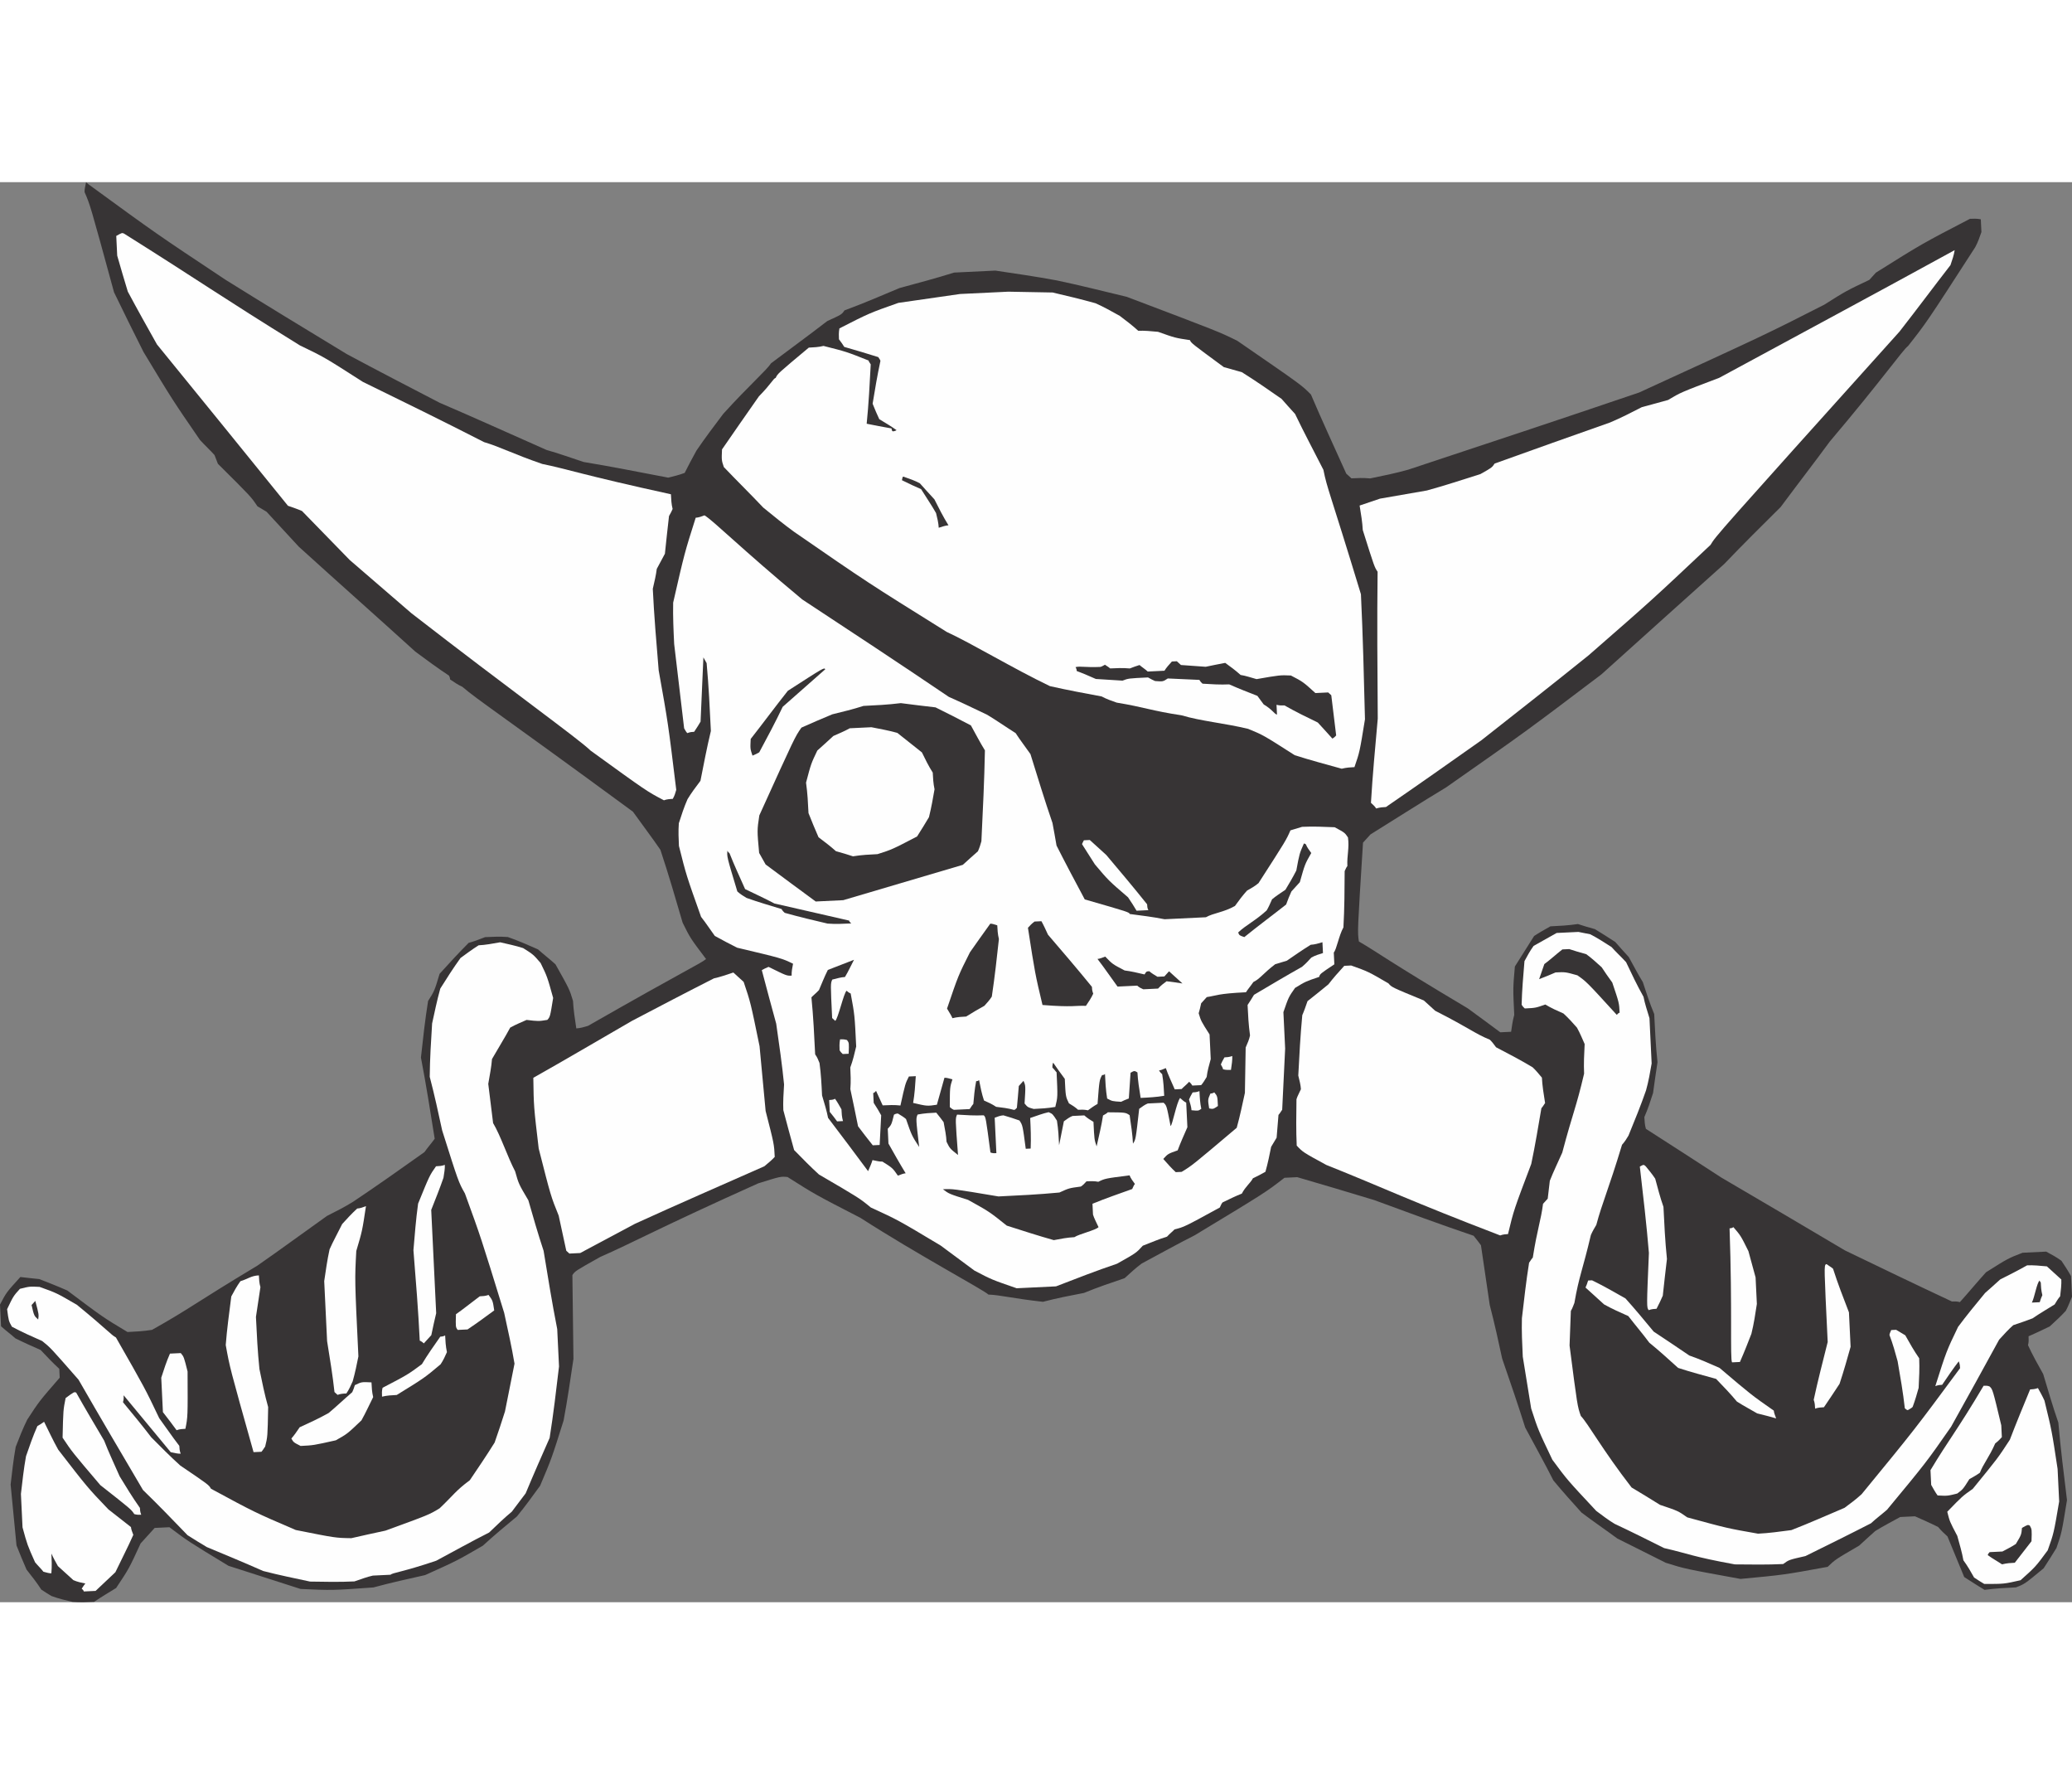 <?xml version="1.0" encoding="UTF-8"?>
<!DOCTYPE svg PUBLIC "-//W3C//DTD SVG 1.1//EN" "http://www.w3.org/Graphics/SVG/1.1/DTD/svg11.dtd">
<!-- Creator: CorelDRAW -->
<svg xmlns="http://www.w3.org/2000/svg" xml:space="preserve" width="7.848in" height="6.757in" version="1.1" style="shape-rendering:geometricPrecision; text-rendering:geometricPrecision; image-rendering:optimizeQuality; fill-rule:evenodd; clip-rule:evenodd"
viewBox="0 0 7847.73 5377.19"
 xmlns:xlink="http://www.w3.org/1999/xlink"
 xmlns:xodm="http://www.corel.com/coreldraw/odm/2003">
 <rect x="0" y="0" width="7847.73" height="5377.19" fill="#808080" stroke="none"/>
 <defs>
  <style type="text/css">
   <![CDATA[
    .fil1 {fill:#FEFEFE}
    .fil0 {fill:#373435}
   ]]>
  </style>
 </defs>
 <g id="Layer_x0020__x0028_Black_x0020_and_x0020_White_x0029_">
  <g id="_2008548706720">
   <path class="fil0" d="M333.8 7.09c259.28,189.18 259.28,189.18 521.57,363.29 150.13,93.61 303.99,187.03 457.84,280.46 114.98,61.69 233.7,123.2 352.42,184.71 133.44,57.07 267.05,117.86 404.39,178.47 45.42,12.76 91.03,29.24 140.35,45.53 105.39,17.34 210.96,38.41 320.25,59.29 18.45,-4.62 40.62,-9.42 62.62,-17.94 13.64,-26.79 27.29,-53.59 44.49,-84.29 31.38,-46.32 66.49,-92.81 101.59,-139.31 99.3,-109.33 163.85,-164.71 181.23,-191.68 68.46,-51.83 140.64,-103.85 212.64,-159.59 54.81,-25.03 54.81,-25.03 65.27,-40.48 69.71,-25.75 139.24,-55.23 208.77,-84.71 66.35,-18.13 136.42,-36.43 206.31,-58.46 52.16,-2.51 104.31,-5.01 156.47,-7.52 75.23,11.32 154.18,22.47 233.31,37.33 86.76,18.24 173.7,40.2 264.37,61.98 349.91,132.55 349.91,132.55 418.76,166.59 243.31,167.55 243.31,167.55 278.63,203.19 42.09,98.8 87.9,197.42 133.9,299.76 3.9,3.55 11.72,10.64 19.53,17.73 22.35,-1.08 44.7,-2.14 70.96,0.33 48.07,-9.78 96.14,-19.56 144.04,-33.06 290.38,-96.11 580.76,-192.22 874.69,-292.22 482.28,-221.09 482.28,-221.09 700.98,-332.42 83.36,-52.55 83.36,-52.55 170.98,-94.1 7.1,-7.81 14.18,-15.62 24.83,-27.34 173.99,-109.18 173.99,-109.18 356.15,-203.82 11.18,-0.54 26.08,-1.25 41.16,1.75 0.71,14.9 1.43,29.81 2.33,48.43 -6.56,18.99 -13.12,37.97 -23.4,57.14 -184.2,285.18 -184.2,285.18 -254.6,374.45 -18.09,12.08 -98.4,127.96 -296.29,361.52 -59.57,81.28 -122.88,162.74 -186,247.92 -71.29,70.64 -142.57,141.29 -213.68,215.65 -153.94,138.09 -307.87,276.19 -465.34,418.19 -284.65,215.32 -284.65,215.32 -588.11,427.82 -94.35,56.81 -188.54,117.35 -286.44,178.07 -7.09,7.81 -17.73,19.52 -28.37,31.23 -21.14,337.09 -21.14,337.09 -15.63,374.17 76.84,44.86 104.17,69.68 411.71,252.81 38.68,28.01 81.28,59.57 123.87,91.14 11.18,-0.54 26.08,-1.25 40.99,-1.97 2.83,-18.81 5.48,-41.34 11.86,-64.05 -4.84,-100.59 -4.84,-100.59 2.4,-183.09 24.29,-38.51 48.57,-77.01 72.86,-115.53 18.1,-12.07 39.91,-24.32 61.73,-36.57 33.53,-1.62 67.06,-3.23 104.14,-8.74 18.99,6.55 41.7,12.93 64.41,19.31 23.07,13.83 50.04,31.21 77.02,48.57 15.79,17.91 31.59,35.82 51.29,57.28 16.34,29.09 32.85,61.9 53.09,94.54 13.14,40.44 26.29,80.89 43.16,121.15 2.86,59.61 5.73,119.22 12.5,182.37 -5.66,37.62 -11.32,75.23 -16.81,116.57 -9.74,30.34 -19.49,60.68 -32.96,91.2 0.72,14.9 1.43,29.8 5.88,44.53 92.46,59.04 188.82,121.62 285.18,184.2 153.68,89.7 311.26,182.96 468.84,276.2 133.79,64.52 267.59,129.04 405.11,193.38 7.45,-0.36 18.63,-0.9 29.99,2.29 31.92,-35.14 63.66,-74.01 99.12,-113.05 83.36,-52.55 83.36,-52.55 138.35,-73.86 29.8,-1.43 59.61,-2.86 89.41,-4.29 19.17,10.28 38.34,20.56 57.68,34.57 12.07,18.09 24.14,36.18 36.4,58 1.25,26.07 2.51,52.16 3.75,78.24 -6.73,15.26 -13.29,34.25 -23.57,53.41 -17.73,19.52 -39.19,39.23 -60.65,58.92 -25.54,12.43 -51.08,24.86 -80.35,37.47 0.53,11.17 1.08,22.35 -2.12,33.71 16.69,36.54 37.11,72.9 57.53,109.26 17.77,58.9 35.71,121.51 57.38,183.95 8.38,96.68 20.49,193.2 32.77,293.43 -20.17,124.19 -20.17,124.19 -39.84,181.15 -13.83,23.07 -31.21,50.05 -48.58,77.02 -71.82,59.46 -71.82,59.46 -104.81,72.25 -37.26,1.79 -78.24,3.76 -119.04,9.45 -23.07,-13.83 -50.04,-31.2 -77.02,-48.57 -21.13,-51.26 -42.27,-102.53 -63.4,-153.79 -11.71,-10.64 -23.42,-21.28 -35.31,-35.64 -26.8,-13.65 -57.32,-27.12 -87.84,-40.59 -18.62,0.89 -37.25,1.79 -55.88,2.68 -29.09,16.34 -61.9,32.85 -94.53,53.08 -17.91,15.8 -39.37,35.5 -60.83,55.2 -90.81,52.91 -90.81,52.91 -119.36,80.42 -166.58,30.41 -166.58,30.41 -330.14,45.74 -210.96,-38.4 -210.96,-38.4 -283,-61.08 -61.23,-30.66 -122.44,-61.33 -183.66,-92 -42.6,-31.55 -88.91,-62.94 -135.41,-98.05 -35.5,-39.37 -71,-78.74 -106.68,-121.83 -33.03,-65.63 -69.78,-131.07 -106.71,-200.25 -26.47,-84.62 -56.85,-172.77 -87.22,-260.93 -14.4,-66.52 -28.79,-133.04 -47.1,-203.11 -11.03,-74.15 -22.06,-148.3 -33.27,-226.18 -7.99,-10.81 -15.97,-21.64 -27.87,-36 -125.27,-42.53 -250.72,-88.77 -376.17,-135.03 -94.75,-29.05 -193.22,-57.93 -291.7,-86.8 -14.9,0.71 -29.8,1.43 -48.43,2.32 -72.01,55.74 -72.01,55.74 -340.54,218.01 -65.62,33.03 -131.07,69.78 -200.24,106.71 -21.64,15.98 -43.1,35.68 -64.55,55.38 -51.44,17.41 -102.88,34.81 -154.15,55.95 -51.8,9.96 -103.6,19.92 -155.22,33.6 -116.39,-13.08 -161.81,-25.83 -206.7,-27.4 -11.89,-14.37 -268.67,-151.4 -484.46,-290.39 -172.31,-88.81 -172.31,-88.81 -276.3,-154.77 -26.25,-2.47 -26.25,-2.47 -110.87,24 -372.84,167.29 -474.65,224.46 -598.99,278.98 -94.54,53.09 -94.54,53.09 -105,68.53 1.29,104.49 2.58,208.99 4.04,317.21 -11.32,75.23 -22.47,154.18 -37.33,233.31 -45.36,144.07 -45.36,144.07 -88.95,246.99 -28.02,38.69 -56.03,77.38 -87.77,116.25 -43.1,35.68 -86.19,71.36 -129.11,110.76 -98.08,56.99 -98.08,56.99 -218.7,111.33 -62.79,14.22 -129.32,28.62 -195.66,46.75 -156.29,11.24 -156.29,11.24 -276.05,5.79 -91.02,-29.23 -182.05,-58.46 -273.07,-87.7 -153.85,-93.43 -153.85,-93.43 -223.6,-146.09 -18.63,0.89 -37.25,1.79 -55.88,2.68 -17.73,19.52 -35.47,39.05 -53.2,58.57 -43.96,95.46 -43.96,95.46 -92.71,168.76 -25.36,16.16 -54.45,32.49 -83.36,52.55 -26.07,1.25 -52.16,2.51 -82.14,0.21 -26.43,-6.19 -52.87,-12.39 -79.49,-22.31 -11.53,-6.92 -23.07,-13.83 -38.51,-24.29 -16.15,-25.36 -36.03,-50.55 -55.92,-75.73 -12.61,-29.27 -25.21,-58.53 -38.01,-91.53 -7.3,-74.33 -14.79,-152.39 -22.27,-230.45 5.3,-45.06 10.42,-93.85 19.27,-142.82 13.29,-34.25 26.58,-68.49 43.6,-102.92 45.2,-69.39 45.2,-69.39 123.05,-159.02 -0.54,-11.18 -1.08,-22.35 -1.62,-33.53 -23.42,-21.28 -47.03,-46.29 -70.64,-71.29 -30.52,-13.47 -61.04,-26.94 -95.46,-43.96 -15.62,-14.18 -34.97,-28.19 -54.49,-45.92 -1.25,-26.08 -2.51,-52.16 -3.94,-81.96 23.92,-45.96 23.92,-45.96 77.12,-104.53 22.53,2.65 45.07,5.3 71.33,7.77 34.25,13.29 68.49,26.58 106.64,43.42 135.58,101.77 135.58,101.77 227.86,157.09 29.81,-1.43 59.61,-2.86 92.96,-8.2 145.44,-81.68 155.9,-97.12 399.07,-243.23 86.72,-60.18 173.28,-124.09 263.55,-188.17 32.81,-16.51 65.63,-33.03 98.26,-53.27 90.46,-60.36 180.73,-124.44 271,-188.53 10.46,-15.44 24.64,-31.05 38.65,-50.4 -16.01,-100.05 -32.2,-203.83 -52.12,-307.43 7.78,-71.32 15.55,-142.64 27.05,-214.14 24.29,-38.51 24.29,-38.51 43.6,-102.92 35.47,-39.05 70.93,-78.09 110.12,-117.32 18.45,-4.62 40.44,-13.14 62.44,-21.67 26.08,-1.25 55.88,-2.68 85.87,-0.39 37.97,13.11 76.12,29.94 114.27,46.79 19.52,17.73 42.77,35.29 66.2,56.56 53.09,94.54 53.09,94.54 66.41,138.71 1.62,33.53 6.95,66.88 12.47,103.96 14.9,-0.72 29.63,-5.16 44.35,-9.6 385.24,-220.15 421.96,-233.12 447.14,-253 -59.82,-79.28 -59.82,-79.28 -88.77,-137.64 -26.83,-92.06 -53.66,-184.13 -84.22,-276.01 -32.13,-47 -67.99,-93.82 -104.02,-144.37 -510.93,-375 -584.05,-420.03 -646.34,-473.05 -15.26,-6.73 -30.7,-17.2 -46.14,-27.66 -0.18,-3.73 -0.36,-7.45 -4.45,-14.72 -42.41,-27.84 -85,-59.4 -127.59,-90.96 -144.47,-131.22 -292.67,-262.26 -441.04,-397.03 -39.41,-42.92 -78.81,-85.83 -122.12,-132.3 -11.53,-6.91 -23.07,-13.82 -34.6,-20.74 -24.14,-36.18 -24.14,-36.18 -149.63,-160.85 -4.26,-10.99 -8.52,-21.99 -12.79,-32.99 -15.79,-17.91 -35.32,-35.64 -55.02,-57.1 -104.38,-151.81 -104.38,-151.81 -213.93,-333.26 -37.11,-72.9 -74.4,-149.52 -111.69,-226.15 -90.62,-331.71 -90.62,-331.71 -111.57,-379.26 -0.54,-11.18 2.65,-22.53 5.66,-37.61 0,0 3.9,3.54 7.81,7.09z"/>
   <path class="fil1" d="M469.78 194.73c292.63,183.85 358.47,232.96 666.36,423.54 91.75,44.14 91.75,44.14 238.15,137.92 152.96,74.8 305.92,149.6 459.06,228.13 64.4,19.31 106.64,43.42 220.55,82.75 90.49,18.06 151.35,41.27 487.22,114.75 0.9,18.63 1.79,37.25 6.41,55.7 -3.36,7.63 -6.73,15.26 -13.64,26.79 -5.31,45.06 -10.43,93.85 -15.55,142.64 -10.28,19.16 -20.56,38.33 -30.84,57.5 -2.65,22.53 -8.85,48.97 -15.05,75.4 4.84,100.59 13.58,204.72 22.31,308.86 35.75,199.93 35.75,199.93 66.55,452.37 -3.19,11.36 -6.38,22.71 -13.29,34.25 -11.17,0.53 -22.35,1.08 -33.35,5.34 -65.12,-34.21 -65.12,-34.21 -277.91,-188.29 -43.13,-42.74 -302.23,-228.2 -678.46,-520.05 -77.92,-67.2 -155.83,-134.41 -233.74,-201.61 -58.93,-60.65 -117.85,-121.3 -180.69,-185.5 -15.26,-6.73 -34.25,-13.29 -53.23,-19.84 -162.77,-201.29 -329.45,-406.13 -496.13,-610.96 -36.75,-65.45 -73.5,-130.9 -110.43,-200.07 -13.33,-44.17 -26.65,-88.33 -40.16,-136.23 -1.08,-22.36 -2.33,-48.43 -3.58,-74.51 21.81,-12.25 21.81,-12.25 29.44,-8.88z"/>
   <path class="fil1" d="M3818.68 414.68c56.06,1.04 112.12,2.08 168.18,3.12 52.88,12.4 105.75,24.79 162.53,40.73 30.52,13.47 61.22,30.67 91.92,47.86 23.25,17.55 46.49,35.11 69.92,56.39 22.35,-1.08 48.61,1.4 74.87,3.87 64.59,23.03 64.59,23.03 121.01,31.53 4.26,10.99 4.26,10.99 128.14,102.13 22.71,6.38 45.42,12.75 68.14,19.13 50.04,31.21 100.27,66.13 150.48,101.06 15.8,17.91 31.6,35.82 51.3,57.28 33.21,69.36 70.14,138.53 107.25,211.43 14.76,73.97 22.39,77.34 142.14,471.14 7.52,156.47 11.31,313.13 15.29,473.5 -20.17,124.2 -20.17,124.2 -39.84,181.16 -14.9,0.72 -29.8,1.43 -48.25,6.05 -56.77,-15.94 -117.28,-31.71 -177.96,-51.2 -119.43,-76.41 -119.43,-76.41 -176.57,-99.8 -90.66,-21.78 -176.89,-28.84 -252.65,-51.34 -112.84,-16.98 -139.64,-30.63 -245.02,-47.97 -18.99,-6.55 -37.97,-13.11 -57.14,-23.39 -64.05,-11.86 -128.1,-23.72 -196.06,-39.12 -141.42,-67.89 -295.28,-161.31 -390.75,-205.27 -300.26,-187.22 -300.26,-187.22 -578.34,-379.23 -38.69,-28.01 -77.55,-59.75 -116.42,-91.49 -47.21,-50.01 -98.15,-99.84 -149.27,-153.4 -8.7,-25.72 -8.7,-25.72 -6.95,-66.88 45.39,-65.66 90.78,-131.32 139.71,-200.89 49.83,-50.94 52.84,-66.02 63.83,-70.29 6.74,-15.26 6.74,-15.26 125.2,-114.31 18.63,-0.89 37.26,-1.79 55.7,-6.41 86.94,21.97 86.94,21.97 170.7,55.28 0.18,3.73 4.08,7.27 8.16,14.54 -3.87,74.87 -7.74,149.74 -15.34,224.79 30.16,6.01 60.32,12.03 94.21,17.88 0.18,3.73 0.36,7.45 4.26,10.99 3.73,-0.18 7.45,-0.36 14.73,-4.44 -19.34,-14.01 -42.41,-27.84 -65.49,-41.66 -8.34,-18.27 -16.69,-36.54 -25.21,-58.53 8.66,-52.7 17.34,-105.39 29.55,-161.99 -0.18,-3.73 -4.08,-7.27 -8.16,-14.54 -41.7,-12.93 -83.4,-25.87 -128.82,-38.62 -4.08,-7.27 -12.07,-18.09 -20.06,-28.9 -0.53,-11.18 -1.25,-26.08 1.76,-41.16 112.98,-57.7 112.98,-57.7 223.14,-96.61 77.88,-11.21 155.75,-22.42 233.63,-33.63 59.61,-2.87 119.22,-5.73 182.55,-8.77z"/>
   <path class="fil1" d="M7403.37 257.35c-2.83,18.81 -9.39,37.79 -15.94,56.78 -63.3,81.46 -126.42,166.64 -193.26,252 -694.76,772.75 -694.76,772.75 -715.5,807.35 -221.5,208.56 -221.5,208.56 -461.62,418.01 -133.01,107.21 -269.75,214.61 -406.49,322 -119.18,84.15 -238.37,168.29 -361.28,252.61 -11.18,0.54 -22.35,1.08 -37.07,5.52 -4.08,-7.27 -11.89,-14.37 -19.7,-21.46 6.16,-104.85 16.05,-209.89 25.76,-318.64 -1.32,-182.92 -2.82,-369.55 -0.6,-556.36 -12.08,-18.09 -12.08,-18.09 -56.13,-157.87 -1.44,-29.81 -6.6,-59.43 -11.93,-92.79 25.72,-8.7 51.44,-17.4 77.16,-26.11 59.25,-10.31 118.5,-20.63 177.75,-30.94 66.34,-18.13 132.51,-39.98 202.4,-62.01 43.63,-24.5 43.63,-24.5 54.09,-39.94 143.15,-51.68 290.02,-103.55 436.9,-155.42 40.26,-16.87 80.35,-37.47 120.44,-58.07 33.17,-9.06 66.34,-18.12 99.51,-27.18 47.18,-28.4 47.18,-28.4 193.87,-84 294.78,-159.8 593.3,-319.78 891.63,-483.48z"/>
   <path class="fil0" d="M3426.73 1116.86c18.99,6.55 37.97,13.11 57.14,23.39 15.8,17.92 35.5,39.38 55.2,60.83 16.51,32.81 33.03,65.63 53.27,98.27 -11.18,0.53 -22.18,4.8 -36.9,9.24 -0.9,-18.63 -5.52,-37.07 -10.14,-55.53 -16.34,-29.09 -36.4,-57.99 -56.64,-90.63 -22.89,-10.1 -45.78,-20.21 -72.57,-33.86 3.01,-15.08 3.01,-15.08 10.64,-11.71z"/>
   <path class="fil1" d="M2668.19 1261.61c34.6,20.74 136.66,124.13 370.04,318.29 185.09,121.8 370.19,243.6 555.46,369.13 45.78,20.21 95.46,43.96 145.15,67.7 34.6,20.75 69.39,45.21 107.9,69.5 16.16,25.36 36.03,50.55 56.1,79.46 26.47,84.61 53.12,172.95 83.5,261.11 4.98,25.9 10.14,55.52 15.29,85.15 33.03,65.62 69.96,134.8 106.89,203.98 166.61,48 166.61,48 170.7,55.27 41.34,5.48 86.4,10.79 131.64,19.81 52.16,-2.51 104.32,-5.01 156.48,-7.52 29.09,-16.34 66.34,-18.12 109.97,-42.63 14.01,-19.34 28.01,-38.68 45.75,-58.2 14.55,-8.17 29.09,-16.34 43.46,-28.23 104.25,-161.84 104.25,-161.84 121.08,-199.99 14.73,-4.45 29.44,-8.88 44.17,-13.33 40.98,-1.97 82.14,-0.21 123.3,1.54 38.33,20.57 38.33,20.57 50.4,38.66 5.69,40.8 -4.23,67.42 -2.26,108.4 -3.55,3.9 -6.91,11.53 -10.28,19.17 -0.32,70.96 -0.65,141.92 -4.7,213.07 -17.19,30.71 -25.86,83.4 -36.51,95.11 0.72,14.9 1.43,29.81 2.15,44.71 -54.27,36.21 -54.27,36.21 -57.46,47.57 -51.44,17.41 -51.44,17.41 -91.35,41.73 -24.47,34.78 -24.47,34.78 -44.14,91.74 2.15,44.7 4.29,89.42 6.62,137.85 -3.87,74.87 -7.56,153.46 -11.25,232.06 -3.55,3.9 -6.91,11.53 -14.01,19.34 -2.47,26.26 -4.77,56.24 -7.06,86.22 -6.91,11.53 -13.82,23.07 -20.74,34.6 -6.02,30.16 -12.03,60.33 -21.6,94.4 -14.54,8.16 -29.09,16.33 -47.36,24.68 -10.28,19.16 -28.38,31.24 -42.02,58.03 -22,8.52 -47.54,20.95 -73.08,33.38 -3.55,3.9 -6.91,11.53 -10.28,19.16 -134.62,73.68 -134.62,73.68 -171.52,82.92 -7.1,7.81 -17.91,15.8 -28.55,27.51 -29.44,8.88 -58.71,21.49 -91.7,34.28 -24.83,27.34 -24.83,27.34 -97.55,68.17 -77.16,26.11 -154.15,55.95 -231.13,85.79 -48.43,2.33 -96.87,4.66 -149.03,7.16 -94.92,-32.78 -94.92,-32.78 -160.05,-66.99 -42.59,-31.56 -85.18,-63.12 -127.77,-94.68 -161.49,-96.79 -161.49,-96.79 -264.59,-144.11 -42.77,-35.29 -42.77,-35.29 -196.45,-124.99 -31.23,-28.37 -62.65,-60.47 -94.07,-92.57 -13.5,-47.9 -27.18,-99.51 -40.87,-151.13 -1.43,-29.81 0.68,-63.51 2.79,-97.22 -7.3,-74.33 -18.51,-152.21 -29.73,-230.09 -18.12,-66.34 -36.25,-132.69 -54.55,-202.76 7.27,-4.08 14.55,-8.16 25.54,-12.43 68.85,34.03 68.85,34.03 87.48,33.14 -0.71,-14.9 2.29,-29.99 5.3,-45.07 -42.05,-20.38 -42.05,-20.38 -212.03,-60.76 -26.79,-13.65 -53.59,-27.29 -84.29,-44.49 -15.98,-21.64 -32.14,-47 -52.01,-72.18 -56.13,-157.87 -56.13,-157.87 -83.86,-268.56 -1.25,-26.07 -2.68,-55.88 -0.39,-85.86 9.74,-30.34 19.49,-60.68 32.96,-91.2 13.82,-23.07 31.38,-46.32 48.93,-69.57 12.04,-60.33 23.9,-124.38 39.48,-188.61 -4.12,-85.68 -8.23,-171.37 -16.08,-256.88 -4.08,-7.27 -8.17,-14.55 -12.25,-21.81 -3.69,78.59 -7.21,160.92 -10.71,243.23 -6.92,11.54 -13.83,23.08 -24.29,38.51 -7.45,0.36 -14.9,0.71 -25.9,4.98 -3.9,-3.55 -7.99,-10.82 -12.07,-18.1 -12.47,-103.96 -25.11,-211.63 -37.75,-319.32 -2.51,-52.16 -5.01,-104.31 -3.79,-156.66 43.2,-188.78 43.2,-188.78 85.37,-321.5 11.18,-0.53 22.18,-4.8 33.18,-9.06z"/>
   <path class="fil0" d="M3125.63 1844.55c-53.74,47.4 -107.47,94.79 -161.2,142.18 -27.12,57.32 -57.96,114.81 -88.81,172.31 -7.27,4.08 -14.55,8.17 -25.54,12.43 -8.71,-25.72 -8.71,-25.72 -6.77,-63.16 45.75,-58.21 91.31,-120.14 140.61,-182.26 137.64,-88.77 137.64,-88.77 141.72,-81.5z"/>
   <path class="fil0" d="M4457.26 1814.17c3.9,3.55 7.81,7.1 15.62,14.18 29.98,2.29 59.96,4.59 93.67,6.7 22.18,-4.79 48.07,-9.77 73.98,-14.75 19.34,14.01 38.68,28.01 58.21,45.75 18.8,2.83 37.79,9.38 60.5,15.76 88.88,-15.47 88.88,-15.47 130.04,-13.71 45.96,23.92 45.96,23.92 92.81,66.49 14.9,-0.72 29.8,-1.43 48.43,-2.33 3.9,3.55 7.81,7.1 11.71,10.64 6.05,48.25 12.29,100.23 18.52,152.21 -3.55,3.9 -7.1,7.81 -14.37,11.89 -15.79,-17.91 -35.49,-39.37 -55.2,-60.83 -42.05,-20.38 -84.11,-40.77 -126.35,-64.88 -7.45,0.36 -18.62,0.9 -29.98,-2.29 0.53,11.18 1.08,22.36 1.79,37.25 -11.36,-3.18 -15.79,-17.91 -50.4,-38.65 -7.99,-10.82 -15.98,-21.64 -23.97,-32.46 -34.25,-13.29 -68.49,-26.58 -106.64,-43.42 -33.53,1.61 -67.24,-0.5 -100.95,-2.62 -3.9,-3.55 -7.81,-7.1 -11.89,-14.36 -37.44,-1.94 -78.59,-3.69 -119.76,-5.45 -18.09,12.08 -18.09,12.08 -48.07,9.78 -7.63,-3.37 -15.26,-6.73 -26.79,-13.65 -74.51,3.58 -74.51,3.58 -96.51,12.11 -33.71,-2.12 -67.42,-4.23 -101.12,-6.34 -22.89,-10.1 -45.79,-20.21 -72.4,-30.13 -0.18,-3.73 -0.36,-7.45 -4.45,-14.73 18.45,-4.62 37.44,1.94 93.32,-0.75 3.72,-0.18 10.99,-4.27 18.27,-8.35 3.9,3.55 11.53,6.92 19.34,14.01 22.36,-1.08 48.43,-2.33 74.69,0.14 11,-4.26 21.99,-8.52 36.72,-12.97 7.81,7.1 19.34,14.01 31.05,24.65 18.63,-0.9 40.99,-1.97 63.33,-3.05 6.92,-11.53 17.55,-23.25 28.2,-34.96 3.73,-0.18 11.17,-0.54 18.62,-0.9z"/>
   <path class="fil0" d="M3411.85 1972.69c41.34,5.49 86.4,10.79 131.47,16.09 42.05,20.38 88.01,44.31 133.98,68.25 16.33,29.09 32.84,61.9 53.08,94.54 -2.08,112.12 -7.71,228.15 -13.33,344.18 -3.19,11.36 -6.38,22.71 -13.12,37.97 -17.91,15.79 -35.82,31.6 -57.28,51.29 -150.96,44.6 -301.91,89.19 -452.87,133.79 -33.53,1.62 -67.06,3.23 -104.31,5.01 -61.94,-45.57 -123.88,-91.14 -189.71,-140.24 -8.17,-14.55 -16.34,-29.09 -24.51,-43.64 -7.84,-85.51 -7.84,-85.51 0.65,-141.93 135.05,-297.75 135.05,-297.75 159.53,-332.54 36.53,-16.69 76.8,-33.56 117.07,-50.43 36.9,-9.25 77.52,-18.66 117.96,-31.81 44.7,-2.15 93.14,-4.48 141.39,-10.53z"/>
   <path class="fil1" d="M3300.48 2063.93c30.16,6.02 64.05,11.86 98.12,21.42 31.05,24.65 62.12,49.29 93.17,73.94 12.43,25.54 24.86,51.08 41.02,76.44 0.89,18.63 1.97,40.98 6.77,63.16 -5.84,33.88 -11.68,67.77 -21.07,105.57 -13.83,23.07 -27.66,46.14 -45.03,73.11 -94.72,49.36 -94.72,49.36 -149.88,66.95 -29.81,1.43 -59.61,2.86 -92.96,8.21 -18.99,-6.56 -41.7,-12.94 -64.4,-19.31 -19.53,-17.73 -42.77,-35.29 -66.02,-52.83 -12.61,-29.27 -25.22,-58.53 -38.01,-91.53 -1.79,-37.26 -3.58,-74.51 -9.28,-115.31 18.95,-71.86 18.95,-71.86 42.7,-121.55 17.91,-15.8 39.37,-35.5 60.83,-55.2 18.27,-8.34 40.27,-16.87 62.08,-29.12 26.07,-1.25 52.16,-2.51 81.96,-3.94z"/>
   <path class="fil0" d="M2763.31 2541.58c17.05,43.99 37.83,87.8 58.78,135.33 34.42,17.02 72.57,33.86 110.91,54.42 94.39,21.6 188.78,43.2 283.17,64.81 0.18,3.73 4.08,7.27 7.99,10.82 -29.8,1.43 -59.61,2.86 -89.59,0.57 -52.87,-12.39 -105.75,-24.79 -162.53,-40.73 -3.9,-3.55 -7.81,-7.09 -11.89,-14.36 -41.7,-12.93 -87.12,-25.68 -132.72,-42.16 -11.53,-6.92 -23.07,-13.83 -34.78,-24.47 -39.97,-132.51 -39.97,-132.51 -37.32,-155.04 0.18,3.73 4.08,7.27 7.99,10.82z"/>
   <path class="fil1" d="M4127.57 2490.95c19.53,17.73 39.05,35.47 62.47,56.75 51.48,61.01 102.96,122.01 154.61,186.74 0.36,7.45 0.72,14.9 4.8,22.18 -14.9,0.71 -29.81,1.43 -44.7,2.14 -8.17,-14.54 -20.24,-32.63 -32.31,-50.73 -74.01,-63.66 -74.01,-63.66 -125.48,-124.66 -16.15,-25.36 -32.31,-50.73 -48.47,-76.09 -0.18,-3.73 3.37,-7.63 6.74,-15.26 7.45,-0.36 14.9,-0.72 22.35,-1.08z"/>
   <path class="fil0" d="M4946.15 2507.63c4.27,10.99 12.25,21.81 20.24,32.63 -24.11,42.24 -24.11,42.24 -43.24,110.37 -10.64,11.72 -21.28,23.43 -31.92,35.14 -6.73,15.26 -13.47,30.52 -20.03,49.51 -50.37,39.76 -104.46,79.7 -158.37,123.37 -18.99,-6.55 -18.99,-6.55 -23.25,-17.55 28.55,-27.51 65.09,-44.2 108.01,-83.6 6.92,-11.54 13.65,-26.8 20.38,-42.06 14.37,-11.89 32.46,-23.96 50.55,-36.03 13.83,-23.07 27.66,-46.14 41.31,-72.93 11.86,-64.05 11.86,-64.05 28.69,-102.2 0,0 3.73,-0.18 7.63,3.37z"/>
   <path class="fil1" d="M1894.5 2878.33c26.44,6.2 56.6,12.21 86.94,21.96 38.51,24.29 38.51,24.29 66.2,56.57 24.86,51.08 24.86,51.08 47.42,132.15 -11.5,71.5 -11.5,71.5 -22.14,83.21 -33.36,5.34 -33.36,5.34 -78.42,0.03 -18.27,8.35 -40.27,16.88 -62.08,29.12 -20.56,38.33 -44.85,76.84 -68.96,119.07 -2.29,29.99 -8.31,60.14 -14.16,94.03 6.05,48.25 12.11,96.51 18.34,148.48 28.4,47.18 54.7,128.07 83.46,182.7 13.51,47.9 13.51,47.9 50.08,109.62 17.94,62.62 35.89,125.23 57.74,191.4 15.84,96.32 31.84,196.37 51.58,296.25 2.15,44.7 4.47,93.14 6.8,141.57 -10.6,90.13 -21.21,180.26 -35.54,270.56 -30.31,68.67 -60.62,137.34 -90.75,209.74 -17.55,23.25 -35.1,46.5 -52.66,69.75 -28.73,23.79 -57.28,51.29 -85.83,78.81 -65.63,33.03 -131.07,69.78 -200.25,106.71 -128.6,43.52 -165.85,45.31 -172.95,53.12 -22.36,1.08 -44.7,2.15 -67.06,3.22 -22.17,4.8 -44.17,13.33 -69.89,22.03 -55.88,2.68 -111.94,1.64 -168,0.6 -56.6,-12.21 -116.92,-24.25 -177.43,-40.01 -68.67,-30.31 -141.07,-60.44 -213.46,-90.57 -23.08,-13.83 -46.14,-27.66 -73.12,-45.03 -55.02,-57.1 -110.05,-114.2 -168.79,-171.13 -81.31,-137.99 -162.63,-275.98 -244.12,-417.7 -106.68,-121.83 -106.68,-121.83 -137.74,-146.48 -38.15,-16.84 -76.3,-33.68 -114.63,-54.24 -12.25,-21.81 -12.25,-21.81 -18.12,-66.34 23.75,-49.68 23.75,-49.68 48.57,-77.02 36.9,-9.24 36.9,-9.24 74.33,-7.31 64.59,23.04 64.59,23.04 141.42,67.89 116.6,95.22 128.67,113.31 147.84,123.59 110.07,192.62 110.07,192.62 164.06,305.78 23.97,32.46 48.11,68.64 75.98,104.64 0.36,7.45 0.89,18.63 5.16,29.62 -11.18,0.54 -22.53,-2.65 -37.62,-5.66 -59.46,-71.83 -118.93,-143.65 -178.39,-215.48 0.36,7.45 0.71,14.9 -2.47,26.26 35.68,43.1 71.36,86.19 107.21,133.01 35.32,35.64 70.64,71.29 109.68,106.75 108.08,73.22 108.08,73.22 116.25,87.77 164.85,89.16 164.85,89.16 321.18,156.33 150.81,30.1 150.81,30.1 210.6,30.96 40.62,-9.42 84.97,-19.02 129.32,-28.62 165.14,-60.21 165.14,-60.21 205.05,-84.53 50.01,-47.22 60.29,-66.38 114.38,-106.32 31.38,-46.32 62.76,-92.64 93.96,-142.68 13.11,-37.97 26.23,-75.94 39.16,-117.64 12.03,-60.33 24.08,-120.65 36.11,-180.98 -10.49,-62.97 -24.71,-125.77 -39.11,-192.29 -88.48,-287.02 -88.48,-287.02 -148.69,-452.16 -24.51,-43.63 -24.51,-43.63 -86.15,-238.58 -14.4,-66.52 -28.8,-133.05 -47.1,-203.11 0.5,-67.24 4.73,-134.66 8.96,-202.07 9.21,-41.52 18.23,-86.77 30.99,-132.18 24.29,-38.51 48.58,-77.02 76.59,-115.71 21.64,-15.97 43.27,-31.95 68.64,-48.1 26.07,-1.25 51.98,-6.23 81.6,-11.39z"/>
   <path class="fil0" d="M3944.44 2798.49c8.16,14.54 16.51,32.81 24.86,51.08 55.38,64.55 110.77,129.11 166.32,197.38 0.36,7.45 0.72,14.9 4.98,25.9 -6.73,15.26 -17.19,30.7 -27.66,46.14 -41.16,-1.75 -48.25,6.05 -164.46,-3.29 -28.08,-118.15 -28.08,-118.15 -55.13,-292.35 7.1,-7.81 14.19,-15.62 25.01,-23.61 7.45,-0.36 14.9,-0.71 26.08,-1.25z"/>
   <path class="fil0" d="M3777.15 2814c0.71,14.9 1.61,33.53 6.23,51.98 -7.77,71.32 -15.55,142.64 -26.87,217.87 -6.92,11.53 -17.55,23.25 -28.2,34.97 -21.81,12.25 -43.63,24.5 -68.99,40.66 -14.9,0.71 -33.53,1.61 -51.98,6.23 -4.26,-11 -12.25,-21.81 -20.42,-36.36 42.52,-125.27 42.52,-125.27 86.83,-213.28 24.47,-34.78 48.94,-69.57 76.95,-108.25 7.45,-0.36 15.08,3.01 26.44,6.2z"/>
   <path class="fil0" d="M3234.51 2944.63c-10.28,19.17 -20.38,42.06 -34.21,65.13 -14.9,0.71 -29.62,5.16 -48.07,9.77 -6.73,15.26 -6.73,15.26 -0.47,145.66 3.9,3.55 7.81,7.1 11.71,10.64 10.82,-7.99 32.25,-106.11 43.06,-114.09 3.9,3.54 7.81,7.09 15.44,10.46 15.12,81.42 15.12,81.42 20.85,200.64 -6.2,26.44 -12.4,52.88 -22.32,79.49 1.25,26.07 2.51,52.16 0.21,82.14 9.6,44.35 19.38,92.42 29.16,140.5 15.98,21.64 35.86,46.82 55.74,72.01 7.45,-0.36 14.9,-0.72 26.08,-1.25 1.93,-37.44 3.87,-74.87 5.8,-112.31 -8.16,-14.54 -16.34,-29.08 -28.4,-47.18 -0.54,-11.18 -1.08,-22.35 -1.79,-37.25 3.73,-0.18 7.27,-4.08 10.82,-7.99 8.34,18.27 16.69,36.53 25.04,54.81 22.35,-1.08 44.7,-2.15 67.24,0.5 18.41,-83.03 18.41,-83.03 32.06,-109.83 7.45,-0.36 14.9,-0.72 26.07,-1.25 -2.11,33.71 -4.23,67.42 -10.07,101.31 52.88,12.39 52.88,12.39 89.95,6.88 9.57,-34.07 19.13,-68.14 28.7,-102.2 7.45,-0.36 18.81,2.83 30.16,6.01 -9.75,30.34 -9.75,30.34 -9.89,105.03 3.9,3.55 7.81,7.1 15.44,10.46 18.63,-0.89 37.26,-1.79 59.61,-2.86 3.55,-3.9 6.92,-11.53 14.01,-19.34 2.47,-26.26 4.77,-56.25 10.79,-86.4 3.73,-0.18 7.45,-0.36 10.99,-4.27 4.98,25.9 9.96,51.8 18.66,77.52 15.26,6.74 30.52,13.47 45.96,23.93 22.53,2.65 45.07,5.31 67.78,11.68 3.73,-0.18 7.27,-4.09 10.81,-7.99 2.47,-26.25 4.95,-52.51 7.24,-82.5 3.55,-3.9 10.64,-11.71 17.73,-19.52 8.34,18.27 8.34,18.27 4.12,85.68 11.89,14.37 11.89,14.37 34.6,20.75 26.08,-1.25 52.16,-2.51 81.79,-7.66 9.38,-37.79 9.38,-37.79 4.91,-130.93 -3.9,-3.55 -7.99,-10.82 -15.8,-17.92 -0.18,-3.72 -0.53,-11.17 2.84,-18.8 12.07,18.09 28.05,39.73 44.02,61.36 3.23,67.06 3.23,67.06 15.66,92.6 11.53,6.91 23.07,13.83 34.78,24.47 11.18,-0.53 22.36,-1.08 37.43,1.94 10.82,-7.99 21.64,-15.98 36.18,-24.14 6.88,-89.95 6.88,-89.95 17.16,-109.11 3.72,-0.18 7.45,-0.36 10.99,-4.27 1.43,29.81 2.86,59.61 8.21,92.96 19.16,10.28 19.16,10.28 52.87,12.4 7.27,-4.09 18.27,-8.35 29.27,-12.61 2.29,-29.99 4.41,-63.7 6.53,-97.4 14.54,-8.17 14.54,-8.17 26.07,-1.25 1.43,29.8 6.77,63.16 12.11,96.51 29.8,-1.43 59.61,-2.86 89.23,-8.02 -1.25,-26.08 -2.51,-52.16 -7.66,-81.79 -3.9,-3.55 -7.81,-7.09 -11.89,-14.36 7.45,-0.36 14.72,-4.45 25.72,-8.71 8.71,25.72 21.13,51.26 33.74,80.53 7.45,-0.36 14.9,-0.71 26.08,-1.25 7.1,-7.81 17.91,-15.8 28.55,-27.51 3.91,3.55 7.81,7.09 11.9,14.36 11.18,-0.53 22.35,-1.08 33.53,-1.61 7.1,-7.81 14.01,-19.34 20.92,-30.88 2.65,-22.53 9.03,-45.25 15.4,-67.96 -1.43,-29.8 -2.86,-59.61 -4.48,-93.14 -32.31,-50.73 -32.31,-50.73 -41.19,-80.18 3.19,-11.36 6.38,-22.71 9.38,-37.79 7.1,-7.81 14.19,-15.62 21.28,-23.43 37.07,-5.51 40.44,-13.14 148.48,-18.34 6.92,-11.53 17.55,-23.25 28.01,-38.69 25.54,-12.42 35.83,-31.6 82.64,-67.45 14.73,-4.44 29.45,-8.88 44.17,-13.32 28.91,-20.06 57.82,-40.12 90.46,-60.36 14.9,-0.71 29.62,-5.16 44.35,-9.6 0.53,11.17 1.25,26.07 1.97,40.98 -14.73,4.44 -29.44,8.88 -43.99,17.05 -10.64,11.72 -21.27,23.43 -35.64,35.32 -58.18,32.67 -119.9,69.25 -181.62,105.81 -6.91,11.54 -13.83,23.08 -24.29,38.51 1.79,37.25 3.58,74.51 9.27,115.31 -3.01,15.08 -9.74,30.34 -16.48,45.6 -1.04,56.06 -2.08,112.12 -2.94,171.91 -9.21,41.52 -18.24,86.76 -30.99,132.18 -168.66,142.54 -168.66,142.54 -208.56,166.86 -7.45,0.36 -14.9,0.71 -22.36,1.08 -15.62,-14.19 -31.41,-32.1 -47.21,-50.01 17.73,-19.52 17.73,-19.52 54.45,-32.49 9.92,-26.62 23.4,-57.14 36.86,-87.66 -1.43,-29.8 -2.86,-59.61 -4.47,-93.14 -7.63,-3.37 -15.45,-10.46 -23.25,-17.55 -14.01,19.34 -28.69,102.2 -35.97,106.29 -14.94,-77.7 -14.94,-77.7 -26.65,-88.34 -18.63,0.9 -37.25,1.79 -59.61,2.87 -11,4.26 -21.81,12.25 -32.64,20.24 -13.08,116.38 -13.08,116.38 -23.53,131.82 -1.62,-33.53 -7.13,-70.6 -12.64,-107.68 -15.44,-10.47 -15.44,-10.47 -82.68,-10.97 -3.55,3.9 -10.82,7.99 -18.1,12.07 -5.66,37.62 -15.05,75.41 -24.25,116.92 -8.71,-25.72 -8.71,-25.72 -11.92,-92.78 -11.53,-6.91 -23.07,-13.83 -34.79,-24.47 -14.9,0.72 -29.8,1.43 -44.7,2.15 -11,4.26 -21.81,12.25 -32.64,20.24 -6.01,30.16 -12.03,60.32 -18.05,90.49 -1.43,-29.8 -2.86,-59.61 -8.2,-92.96 -16.16,-25.36 -16.16,-25.36 -31.42,-32.1 -22.17,4.8 -44.17,13.33 -69.89,22.03 1.79,37.25 3.58,74.51 1.82,115.67 -3.73,0.18 -11.18,0.53 -18.62,0.9 -11.75,-89.06 -11.75,-89.06 -23.82,-107.15 -18.99,-6.55 -37.97,-13.11 -60.68,-19.49 -11.18,0.53 -22.17,4.8 -33.17,9.06 2.15,44.7 4.29,89.41 6.45,134.12 -7.45,0.36 -14.9,0.71 -22.53,-2.65 -17.62,-133.59 -17.62,-133.59 -25.43,-140.68 -33.53,1.61 -67.24,-0.51 -100.94,-2.62 -6.74,15.26 -6.74,15.26 3.61,152.92 -31.05,-24.64 -31.05,-24.64 -43.49,-50.19 -1.08,-22.35 -6.05,-48.25 -11.03,-74.15 -7.99,-10.81 -15.98,-21.64 -27.87,-36 -22.36,1.08 -44.71,2.14 -70.61,7.12 -6.73,15.26 -6.73,15.26 5.91,122.94 -28.23,-43.45 -28.23,-43.45 -49.9,-105.89 -7.81,-7.1 -19.34,-14.01 -30.88,-20.92 -3.73,0.18 -7.45,0.36 -14.73,4.45 -9.38,37.79 -9.38,37.79 -23.57,53.41 0.89,18.62 1.79,37.25 2.68,55.88 20.42,36.36 40.84,72.72 65.16,112.63 -7.45,0.36 -18.44,4.62 -29.44,8.88 -20.06,-28.91 -20.06,-28.91 -58.57,-53.2 -11.18,0.53 -22.53,-2.65 -37.62,-5.66 -3.18,11.36 -9.92,26.62 -16.66,41.88 -47.93,-64.91 -99.77,-133.37 -151.59,-201.83 -4.98,-25.9 -13.86,-55.35 -22.75,-84.79 -1.97,-40.98 -3.94,-81.96 -9.64,-122.77 -4.26,-10.99 -8.53,-21.99 -16.51,-32.81 -3.4,-70.79 -6.8,-141.57 -14.11,-215.91 7.1,-7.81 17.91,-15.79 28.55,-27.51 10.1,-22.89 20.02,-49.51 33.67,-76.3 32.99,-12.79 65.99,-25.58 98.98,-38.37z"/>
   <path class="fil1" d="M5977.76 2838.94c15.08,3.01 30.16,6.02 45.25,9.03 26.79,13.65 53.77,31.03 80.75,48.4 15.79,17.92 35.31,35.65 55.02,57.1 20.77,43.81 41.55,87.63 66.05,131.26 4.98,25.9 13.68,51.62 22.57,81.07 2.68,55.88 5.37,111.77 8.23,171.37 -5.84,33.89 -11.68,67.77 -21.25,101.84 -19.66,56.96 -43.06,114.09 -66.45,171.23 -6.92,11.53 -13.83,23.07 -24.47,34.79 -51.55,170.51 -75.31,220.2 -97.44,303.41 -6.92,11.53 -13.83,23.07 -20.57,38.33 -30.99,132.18 -44.81,155.25 -62.33,256.91 -3.36,7.63 -6.55,18.99 -13.47,30.52 -1.76,41.16 -3.34,86.05 -4.91,130.93 29.73,230.09 29.73,230.09 42.69,266.81 27.51,28.55 80.78,126.81 192.26,270.82 34.6,20.75 69.2,41.49 107.71,65.77 68.31,22.86 68.31,22.86 103.1,47.33 151.35,41.27 151.35,41.27 268.09,61.79 40.98,-1.97 81.78,-7.66 126.31,-13.53 65.99,-25.58 131.79,-54.88 201.32,-84.36 21.64,-15.97 43.27,-31.95 64.73,-51.65 201.08,-244.91 201.08,-244.91 372.89,-477.22 -0.36,-7.45 -0.71,-14.9 -4.98,-25.9 -21.1,27.16 -42.02,58.03 -62.94,88.91 -7.45,0.36 -14.9,0.72 -25.9,4.98 42.17,-132.72 42.17,-132.72 86.3,-224.46 31.56,-42.59 66.85,-85.36 102.14,-128.14 17.91,-15.79 35.82,-31.6 57.28,-51.29 32.81,-16.51 65.63,-33.03 101.99,-53.44 22.35,-1.08 48.61,1.4 74.87,3.87 15.62,14.18 35.14,31.92 54.66,49.65 0.89,18.63 -1.76,41.16 -4.41,63.69 -7.09,7.81 -14.01,19.35 -20.92,30.88 -25.36,16.15 -54.45,32.49 -83.36,52.55 -21.99,8.53 -47.72,17.23 -73.44,25.93 -17.91,15.8 -35.64,35.32 -53.38,54.85 -58.32,107.35 -120.19,218.62 -182.06,329.89 -94.32,135.22 -94.32,135.22 -242.56,314.12 -17.91,15.79 -39.55,31.77 -61.01,51.48 -80.17,41.19 -164.07,82.57 -247.97,123.94 -62.79,14.22 -62.79,14.22 -84.43,30.2 -59.61,2.86 -119.4,2 -182.91,1.32 -161.99,-29.55 -173.7,-40.2 -268.1,-61.8 -61.22,-30.66 -122.44,-61.33 -187.38,-91.81 -23.07,-13.83 -46.32,-31.38 -69.57,-48.94 -110.22,-117.93 -110.22,-117.93 -166.14,-193.66 -53.98,-113.16 -53.98,-113.16 -80.27,-194.05 -10.49,-62.97 -21.17,-129.68 -31.84,-196.37 -2.33,-48.44 -4.66,-96.87 -3.26,-145.48 7.96,-67.59 15.73,-138.92 27.23,-210.42 3.55,-3.9 6.91,-11.53 14.01,-19.34 17.16,-109.11 30.63,-139.64 38.77,-203.5 3.54,-3.91 10.64,-11.72 17.73,-19.53 2.65,-22.53 5.3,-45.06 7.95,-67.59 13.29,-34.25 30.31,-68.67 47.14,-106.82 41.1,-155.07 51.73,-166.79 82.72,-298.98 -1.79,-37.25 0.15,-74.69 2.08,-112.12 -8.34,-18.27 -16.87,-40.27 -29.12,-62.08 -15.79,-17.91 -31.6,-35.82 -51.12,-53.55 -22.89,-10.1 -45.78,-20.21 -68.85,-34.03 -36.72,12.97 -36.72,12.97 -77.7,14.93 -3.9,-3.54 -7.81,-7.09 -11.89,-14.36 1.22,-52.33 5.99,-108.57 10.75,-164.82 10.28,-19.16 20.56,-38.33 34.57,-57.67 29.09,-16.34 58.18,-32.67 87.27,-49.01 26.07,-1.25 52.16,-2.51 81.96,-3.94z"/>
   <path class="fil1" d="M2777.52 2992.73c11.71,10.64 23.42,21.28 39.05,35.47 26.11,77.16 26.11,77.16 60.25,243.56 7.66,81.79 15.33,163.57 22.99,245.35 32.17,125.42 32.17,125.42 34.49,173.85 -10.64,11.72 -25,23.61 -39.37,35.5 -160.88,71.22 -325.48,142.61 -489.91,217.72 -69.17,36.93 -138.35,73.86 -207.52,110.79 -11.17,0.54 -26.07,1.25 -40.98,1.97 -3.9,-3.55 -7.81,-7.1 -11.71,-10.64 -9.6,-44.35 -19.2,-88.7 -28.8,-133.05 -29.66,-73.25 -29.66,-73.25 -75.68,-254.02 -18.88,-159.66 -18.88,-159.66 -20.34,-267.88 123.62,-69.42 247.07,-142.57 374.24,-215.89 101.98,-53.44 203.98,-106.89 309.69,-160.51 22.17,-4.8 47.9,-13.51 73.62,-22.21z"/>
   <path class="fil0" d="M4186.13 2932.5c27.51,28.55 27.51,28.55 73.47,52.49 22.53,2.65 48.97,8.85 75.41,15.05 6.91,-11.54 6.91,-11.54 18.09,-12.08 7.81,7.1 19.34,14.01 30.88,20.92 7.45,-0.36 14.9,-0.71 26.08,-1.25 3.54,-3.91 10.64,-11.72 17.73,-19.53 15.62,14.18 31.23,28.38 50.76,46.1 -18.81,-2.83 -37.62,-5.66 -60.15,-8.31 -10.81,7.99 -21.64,15.98 -32.27,27.69 -18.63,0.89 -37.26,1.79 -55.88,2.68 -7.63,-3.37 -15.26,-6.73 -23.07,-13.83 -22.36,1.08 -48.44,2.33 -74.51,3.58 -23.97,-32.46 -48.11,-68.64 -75.98,-104.64 7.45,-0.36 18.45,-4.62 29.44,-8.88z"/>
   <path class="fil0" d="M5943.54 2904.06c18.99,6.56 41.7,12.94 64.41,19.31 19.34,14.01 38.87,31.74 58.39,49.47 12.08,18.09 24.14,36.18 40.12,57.81 26.11,77.16 26.11,77.16 27.9,114.42 -3.73,0.18 -7.27,4.09 -10.82,7.99 -114.31,-125.2 -114.31,-125.2 -149.09,-149.67 -45.42,-12.75 -45.42,-12.75 -82.68,-10.97 -18.27,8.35 -40.26,16.87 -62.26,25.4 6.56,-18.99 13.12,-37.97 19.67,-56.96 21.64,-15.97 43.1,-35.68 68.28,-55.56 7.45,-0.36 14.9,-0.71 26.07,-1.25z"/>
   <path class="fil1" d="M5117.55 2966.16c64.59,23.03 64.59,23.03 141.43,67.89 11.89,14.36 11.89,14.36 133.79,64.52 11.71,10.64 27.34,24.82 42.95,39.01 133.98,68.25 149.77,86.16 206.91,109.55 7.81,7.09 15.79,17.91 23.79,28.73 45.96,23.93 91.92,47.86 138.05,75.52 11.72,10.64 23.61,25.01 35.5,39.37 1.44,29.8 6.77,63.16 12.11,96.51 -3.55,3.9 -6.92,11.53 -14.01,19.34 -11.68,67.78 -23.18,139.28 -38.4,210.96 -66.28,174.95 -66.28,174.95 -88.06,265.62 -7.45,0.36 -18.63,0.9 -29.62,5.16 -346.19,-132.73 -441.83,-180.41 -658.84,-267.07 -88.2,-48.04 -88.2,-48.04 -111.81,-73.04 -2.68,-55.88 -1.82,-115.68 -0.96,-175.46 3.18,-11.36 10.1,-22.89 16.84,-38.15 -0.71,-14.9 -5.34,-33.35 -9.96,-51.8 3.87,-74.87 7.74,-149.74 15.16,-228.51 6.74,-15.26 13.29,-34.25 19.85,-53.23 25.18,-19.88 50.37,-39.76 79.09,-63.55 17.55,-23.25 38.84,-46.67 60.12,-70.1 7.45,-0.36 14.9,-0.71 26.07,-1.25z"/>
   <path class="fil1" d="M3208.03 3248.37c7.99,10.81 7.99,10.81 6.23,51.98 -7.45,0.36 -14.9,0.71 -22.36,1.08 -3.9,-3.55 -7.81,-7.1 -11.89,-14.37 -0.53,-11.18 -1.25,-26.07 1.76,-41.16 7.45,-0.36 14.9,-0.72 26.25,2.47z"/>
   <path class="fil1" d="M4667.25 3308.94c0.72,14.9 -2.11,33.71 -4.95,52.51 -7.45,0.36 -18.62,0.9 -29.98,-2.29 -0.18,-3.73 -4.27,-11 -8.35,-18.27 3.37,-7.63 6.73,-15.26 13.65,-26.79 7.45,-0.36 18.63,-0.9 29.62,-5.16z"/>
   <path class="fil1" d="M3162.7 3470.86c7.99,10.82 16.16,25.36 24.33,39.91 0.71,14.9 1.43,29.8 5.87,44.53 -7.45,0.36 -14.9,0.71 -22.35,1.08 -7.99,-10.82 -15.98,-21.64 -27.87,-36.01 -0.72,-14.9 -1.44,-29.8 -2.15,-44.7 7.45,-0.36 14.9,-0.72 22.17,-4.8z"/>
   <path class="fil1" d="M4542.95 3441.87c1.08,22.35 2.15,44.7 6.95,66.88 -10.82,7.99 -10.82,7.99 -37.08,5.51 -0.53,-11.18 -4.97,-25.9 -9.42,-40.62 3.37,-7.63 6.73,-15.26 13.65,-26.79 7.45,-0.36 14.9,-0.72 25.9,-4.98z"/>
   <path class="fil1" d="M4599.19 3446.64c11.89,14.36 11.89,14.36 13.68,51.62 -18.09,12.08 -18.09,12.08 -33.17,9.06 -5.34,-33.35 -5.34,-33.35 4.77,-56.24 3.73,-0.18 7.45,-0.36 14.73,-4.44z"/>
   <path class="fil1" d="M1684.81 3721.12c0.71,14.9 -2.29,29.98 -5.12,48.79 -13.12,37.97 -29.77,79.85 -46.43,121.72 6.27,130.4 12.53,260.79 18.8,391.18 -6.2,26.44 -12.4,52.88 -18.42,83.04 -7.1,7.81 -17.73,19.52 -28.37,31.24 -3.9,-3.55 -7.81,-7.1 -15.45,-10.47 -5.37,-111.77 -14.64,-227.08 -23.92,-342.39 4.77,-56.24 9.35,-116.2 17.66,-176.35 43.42,-106.64 43.42,-106.64 67.88,-141.42 11.18,-0.53 22.36,-1.08 33.36,-5.34z"/>
   <path class="fil1" d="M1386.12 3877.37c-14.15,94.03 -14.15,94.03 -36.65,169.8 -5.99,108.57 -5.99,108.57 7.98,399.17 -6.01,30.16 -12.03,60.33 -21.6,94.4 -6.73,15.26 -13.47,30.52 -23.93,45.96 -11.17,0.53 -22.35,1.08 -33.35,5.34 -3.9,-3.55 -7.81,-7.1 -11.71,-10.64 -6.77,-63.16 -17.27,-126.14 -27.94,-192.83 -3.58,-74.51 -7.16,-149.03 -10.92,-227.26 5.66,-37.62 11.14,-78.96 20.35,-120.47 13.47,-30.52 30.67,-61.23 47.68,-95.65 17.73,-19.52 35.47,-39.05 56.92,-58.75 11.18,-0.53 22.17,-4.8 33.17,-9.06z"/>
   <path class="fil0" d="M4278.21 3760.79c4.27,11 12.25,21.81 20.24,32.64 -3.54,3.9 -6.91,11.53 -10.28,19.16 -47.71,17.23 -99.16,34.64 -150.42,55.77 0.53,11.18 1.25,26.07 1.97,40.98 4.45,14.73 12.61,29.27 20.96,47.54 -10.64,11.71 -73.44,25.93 -91.53,38 -26.08,1.25 -51.98,6.23 -77.88,11.21 -56.78,-15.94 -117.46,-35.43 -178.14,-54.92 -66.02,-52.84 -66.02,-52.84 -146.59,-97.51 -72.03,-22.68 -72.03,-22.68 -95.29,-40.23 37.26,-1.79 37.26,-1.79 210.42,27.23 74.51,-3.58 152.74,-7.34 230.81,-14.83 36.54,-16.69 36.54,-16.69 81.07,-22.57 7.27,-4.08 14.36,-11.89 21.46,-19.7 14.9,-0.72 29.8,-1.43 44.88,1.58 25.54,-12.43 25.54,-12.43 118.32,-24.36z"/>
   <path class="fil1" d="M6233.26 3726.59c11.9,14.36 23.79,28.73 35.86,46.82 9.06,33.17 18.3,70.07 31.27,106.79 3.04,63.33 6.27,130.4 13.21,197.27 -5.3,45.07 -10.6,90.13 -15.73,138.92 -6.73,15.26 -13.47,30.52 -23.75,49.68 -7.45,0.36 -18.62,0.9 -29.62,5.16 -7.99,-10.81 -7.99,-10.81 0.79,-216.62 -8.92,-107.86 -21.56,-215.55 -34.38,-326.95 14.54,-8.17 14.54,-8.17 22.35,-1.08z"/>
   <path class="fil1" d="M980.49 4139.58c0.72,14.9 1.43,29.81 5.88,44.53 -5.66,37.62 -11.32,75.23 -16.98,112.84 3.04,63.33 6.26,130.4 13.21,197.28 9.78,48.07 19.55,96.15 33.06,144.04 -2.08,112.13 -2.08,112.13 -11.47,149.92 -3.55,3.9 -6.92,11.53 -14.01,19.34 -7.45,0.36 -18.63,0.89 -29.81,1.43 -90.09,-320.54 -90.09,-320.54 -105.38,-405.69 4.59,-59.96 12.9,-120.11 21.03,-183.98 10.28,-19.16 20.56,-38.33 34.57,-57.67 29.44,-8.88 40.09,-20.6 69.89,-22.03z"/>
   <path class="fil0" d="M133.76 4236.29c13.68,51.62 13.68,51.62 10.85,70.43 -15.62,-14.18 -15.62,-14.18 -25.03,-54.81 3.55,-3.91 7.09,-7.81 14.18,-15.62z"/>
   <path class="fil1" d="M6565.47 3957.08c27.69,32.27 27.69,32.27 56.64,90.63 9.06,33.17 18.12,66.34 27.18,99.51 1.61,33.53 3.23,67.06 4.84,100.59 -5.66,37.61 -11.32,75.23 -20.71,113.02 -13.29,34.25 -26.58,68.49 -43.42,106.64 -7.45,0.36 -18.63,0.9 -29.8,1.43 -7.99,-10.82 1.33,-205.44 -9.45,-507.39 3.73,-0.18 7.45,-0.36 14.73,-4.44z"/>
   <path class="fil1" d="M1850.37 4213.54c15.97,21.64 15.97,21.64 21.49,58.71 -32.46,23.97 -64.91,47.93 -101.09,72.07 -11.18,0.53 -22.36,1.08 -37.25,1.79 -7.99,-10.81 -7.99,-10.81 -6.59,-59.42 28.9,-20.06 57.64,-43.85 90.09,-67.81 11.17,-0.53 22.35,-1.08 33.35,-5.34z"/>
   <path class="fil1" d="M6923.37 4100.45c3.9,3.55 11.53,6.91 19.34,14.01 17.59,55.16 38.9,110.16 60.22,165.14 1.97,40.98 4.12,85.68 6.27,130.4 -12.76,45.42 -25.51,90.84 -41.81,140.17 -17.38,26.97 -38.3,57.86 -59.22,88.73 -11.18,0.54 -22.36,1.08 -33.35,5.34 -0.54,-11.18 -1.08,-22.35 -5.34,-33.35 15.23,-71.68 34.18,-143.54 52.95,-219.13 -13.79,-286.87 -13.79,-286.87 -6.69,-294.67 0,0 3.73,-0.18 7.63,3.37z"/>
   <path class="fil1" d="M6029.96 4158.31c42.05,20.38 84.29,44.49 126.53,68.6 35.5,39.37 71.18,82.46 106.85,125.56 42.41,27.84 88.73,59.22 135.05,90.6 37.97,13.11 76.12,29.94 114.27,46.78 120.68,102.49 120.68,102.49 205.69,161.89 0.36,7.45 4.62,18.45 8.88,29.44 -22.71,-6.38 -45.42,-12.75 -71.86,-18.95 -23.08,-13.83 -49.87,-27.47 -76.84,-44.85 -23.79,-28.73 -51.29,-57.28 -78.81,-85.83 -45.42,-12.75 -94.57,-25.33 -143.9,-41.63 -35.14,-31.92 -70.29,-63.83 -109.15,-95.57 -23.97,-32.45 -51.66,-64.73 -79.53,-100.73 -30.52,-13.47 -61.04,-26.94 -91.74,-44.14 -23.43,-21.28 -46.86,-42.56 -70.29,-63.83 3.37,-7.63 6.74,-15.26 9.92,-26.62 3.73,-0.18 7.45,-0.36 14.9,-0.72z"/>
   <path class="fil1" d="M1685.98 4367.07c0.9,18.63 1.97,40.98 6.77,63.16 -6.74,15.26 -13.47,30.52 -23.93,45.96 -61.01,51.47 -61.01,51.47 -166.18,116.27 -18.63,0.9 -37.26,1.79 -55.7,6.41 -0.54,-11.17 -1.08,-22.35 2.11,-33.71 94.72,-49.36 94.72,-49.36 148.81,-89.3 20.74,-34.61 45.2,-69.39 69.68,-104.17 3.73,-0.18 11.18,-0.54 18.44,-4.62z"/>
   <path class="fil1" d="M684.7 4433.86c11.89,14.36 11.89,14.36 25.75,69.71 0.79,171.73 0.79,171.73 -8.24,216.98 -11.18,0.54 -22.36,1.08 -33.35,5.34 -15.98,-21.64 -31.96,-43.27 -51.83,-68.46 -1.97,-40.98 -4.12,-85.68 -6.27,-130.39 9.74,-30.34 19.49,-60.68 32.96,-91.2 11.18,-0.54 26.07,-1.25 40.98,-1.97z"/>
   <path class="fil0" d="M7729.38 4166.27c0.72,14.9 1.43,29.8 6.05,48.25 -3.37,7.63 -6.73,15.26 -9.92,26.62 -7.45,0.36 -18.63,0.9 -29.8,1.43 10.28,-19.16 18.77,-75.59 29.59,-83.57 0,0 0.18,3.73 4.08,7.27z"/>
   <path class="fil1" d="M288.61 4583.59c32.67,58.18 69.24,119.9 105.81,181.62 17.05,43.99 37.83,87.8 58.78,135.34 24.33,39.9 48.65,79.81 76.7,119.54 0.36,7.45 0.71,14.9 4.98,25.9 -7.45,0.36 -14.9,0.71 -26.26,-2.47 -12.07,-18.1 -12.07,-18.1 -128.49,-109.59 -106.85,-125.56 -106.85,-125.56 -143.07,-179.83 2.44,-104.67 2.44,-104.67 11.47,-149.92 32.46,-23.97 32.46,-23.97 40.09,-20.6z"/>
   <path class="fil1" d="M1406.99 4544.78c0.9,18.63 1.79,37.25 6.41,55.7 -13.64,26.79 -27.12,57.31 -44.31,88.01 -53.55,51.12 -53.55,51.12 -97.18,75.62 -84.97,19.02 -84.97,19.02 -133.4,21.34 -26.8,-13.64 -26.8,-13.64 -34.97,-28.19 10.64,-11.71 21.1,-27.15 31.56,-42.59 36.54,-16.7 73.08,-33.39 109.44,-53.81 28.73,-23.78 57.28,-51.29 89.56,-78.99 3.36,-7.63 6.73,-15.26 9.92,-26.62 25.54,-12.43 25.54,-12.43 62.97,-10.49z"/>
   <path class="fil1" d="M7181.61 4345.69c11.54,6.92 23.08,13.83 34.61,20.74 16.34,29.09 32.66,58.18 52.73,87.09 1.79,37.25 -0.14,74.69 -2.08,112.12 -6.38,22.71 -12.76,45.42 -22.68,72.04 -3.55,3.9 -10.82,7.99 -18.1,12.08 -3.73,0.18 -7.63,-3.37 -11.53,-6.92 -6.59,-59.43 -16.9,-118.68 -27.22,-177.93 -9.06,-33.17 -18.12,-66.34 -30.91,-99.33 -0.18,-3.73 3.18,-11.36 6.55,-18.99 3.73,-0.18 11.18,-0.54 18.62,-0.9z"/>
   <path class="fil1" d="M166.96 4693.99c16.51,32.81 33.21,69.36 53.62,105.71 111.48,144.01 111.48,144.01 190.11,226.12 27.15,21.1 54.31,42.2 85.36,66.84 0.36,7.45 4.62,18.45 8.88,29.44 -20.21,45.79 -44.14,91.75 -67.88,141.43 -25.01,23.61 -50.01,47.21 -75.02,70.82 -14.9,0.71 -29.8,1.43 -44.7,2.14 -0.18,-3.73 -4.08,-7.27 -7.99,-10.81 3.55,-3.9 6.91,-11.53 14.01,-19.34 -15.08,-3.01 -30.16,-6.02 -45.42,-12.75 -19.52,-17.73 -39.05,-35.47 -58.57,-53.2 -8.16,-14.55 -16.34,-29.09 -24.68,-47.36 1.07,22.36 2.32,48.43 -0.15,74.69 -7.45,0.36 -18.8,-2.83 -30.16,-6.02 -7.99,-10.81 -19.71,-21.46 -31.6,-35.82 -29.3,-65.81 -29.3,-65.81 -47.43,-132.15 -1.97,-40.98 -3.94,-81.96 -6.08,-126.67 5.3,-45.06 10.42,-93.85 19.27,-142.82 13.11,-37.97 26.23,-75.94 43.06,-114.09 7.27,-4.09 14.54,-8.17 25.36,-16.16z"/>
   <path class="fil1" d="M7535.46 4560.2c11.71,10.64 11.71,10.64 44.42,147.23 0.72,14.9 1.43,29.81 2.15,44.71 -7.1,7.81 -14.18,15.62 -25.01,23.6 -23.57,53.41 -44.85,76.84 -58.14,111.09 -10.81,7.99 -25.36,16.15 -39.9,24.32 -24.29,38.51 -24.29,38.51 -45.92,54.49 -36.9,9.24 -36.9,9.24 -74.33,7.31 -7.99,-10.82 -16.16,-25.36 -24.32,-39.91 -0.9,-18.63 -1.79,-37.25 -2.68,-55.88 69.14,-115.35 101.05,-150.49 201.22,-319.61 7.45,-0.36 14.9,-0.71 22.53,2.65z"/>
   <path class="fil1" d="M7718.73 4566.33c8.16,14.55 16.34,29.09 24.68,47.36 27.9,114.42 27.9,114.42 49.79,259 1.97,40.98 3.94,81.96 5.91,122.94 -20.35,120.47 -20.35,120.47 -43.38,185.05 -45.57,61.94 -45.57,61.94 -102.85,113.24 -62.79,14.22 -62.79,14.22 -137.48,14.08 -11.53,-6.92 -23.07,-13.83 -38.51,-24.29 -12.25,-21.81 -24.5,-43.63 -40.48,-65.27 -5.16,-29.62 -14.04,-59.07 -23.1,-92.25 -28.77,-54.63 -28.77,-54.63 -38.01,-91.53 56.92,-58.75 56.92,-58.75 96.65,-86.79 95.22,-116.6 95.22,-116.6 140.43,-185.99 23.21,-60.86 49.97,-125.63 76.73,-190.39 7.45,-0.36 18.63,-0.89 29.63,-5.16z"/>
   <path class="fil0" d="M7687.73 5086.86c8.16,14.55 8.16,14.55 6.59,59.43 -21.1,27.16 -42.2,54.31 -63.3,81.46 -14.9,0.72 -29.8,1.44 -48.25,6.05 -15.44,-10.46 -34.6,-20.74 -53.94,-34.75 -0.18,-3.73 3.36,-7.63 6.91,-11.53 14.9,-0.72 29.81,-1.43 48.43,-2.33 14.55,-8.17 32.81,-16.51 50.91,-28.59 20.74,-34.6 20.74,-34.6 23.21,-60.86 21.81,-12.25 21.81,-12.25 29.44,-8.88z"/>
  </g>
 </g>
</svg>
